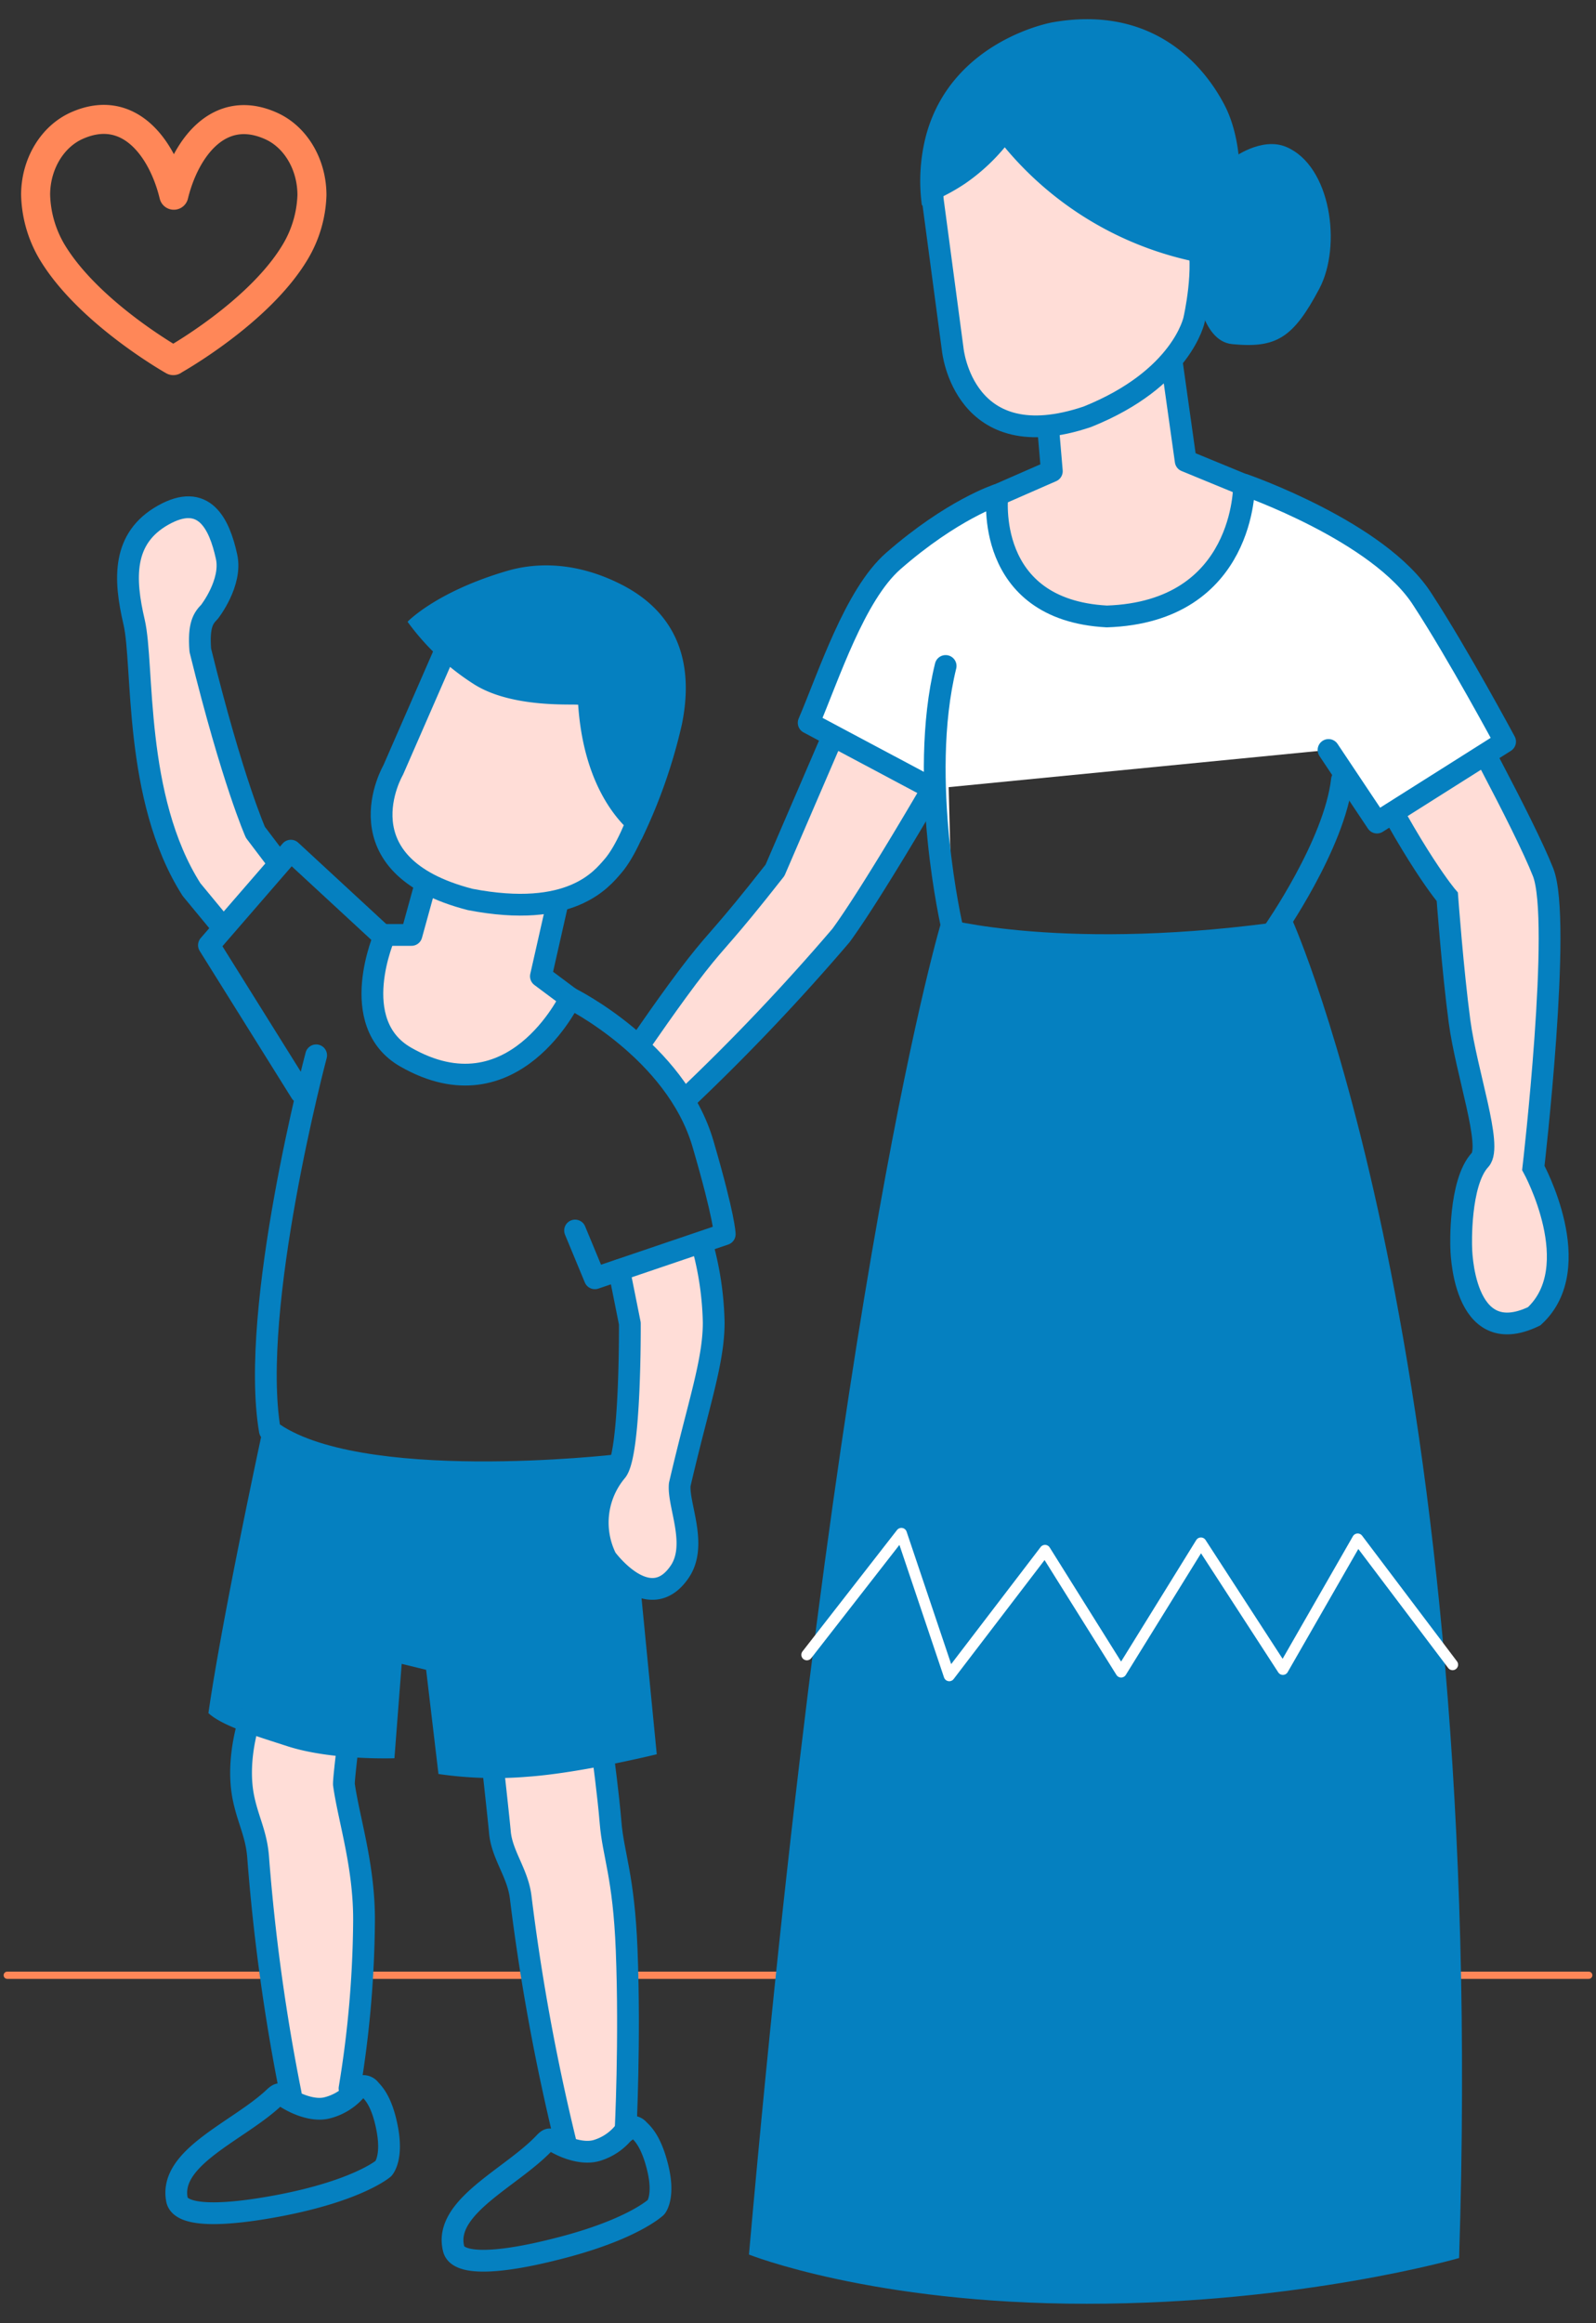 <svg xmlns="http://www.w3.org/2000/svg" viewBox="0 0 220 320"><rect x="0" y="0" width="220" height="320" fill="#333333" stroke="none"/><defs><style>.cls-1,.cls-10,.cls-3,.cls-4,.cls-9{fill:none;}.cls-2,.cls-7,.cls-8{fill:#ffddd7;}.cls-3,.cls-4{stroke:#ff8758;}.cls-10,.cls-3,.cls-4,.cls-6,.cls-8,.cls-9{stroke-linecap:round;stroke-linejoin:round;}.cls-3{stroke-width:1px;}.cls-4{stroke-width:4px;}.cls-5{fill:#0580c0;}.cls-6{fill:#fff;}.cls-6,.cls-7,.cls-8,.cls-9{stroke:#0580c0;stroke-width:3px;}.cls-7{stroke-miterlimit:10;}.cls-10{stroke:#fff;stroke-width:1.52px;}</style></defs><title>Artboard 1 copy 3</title><g id="Layer_1" data-name="Layer 1"><rect class="cls-1" width="220" height="320"/></g><g id="Layer_5" data-name="Layer 5"><polygon class="cls-2" points="114.23 101.65 107.05 119.71 94.37 134.41 88.42 143.72 94.7 151.02 101.44 144.28 116.92 127.46 127.91 109.62 125.67 106.7 114.23 101.65"/><line class="cls-3" x1="1" y1="272.07" x2="219" y2="272.07"/><path class="cls-4" d="M23.88,49.66s11.86-6.6,16.84-15A16.21,16.21,0,0,0,43,26.87c0-4.17-2.21-8-5.65-9.53-7.19-3.22-11.82,3.13-13.39,9.55h0c-1.55-6.42-6.16-12.79-13.36-9.59-3.44,1.53-5.68,5.34-5.69,9.51A16.21,16.21,0,0,0,7.1,34.57c5,8.46,16.79,15.1,16.79,15.1Z"/><polygon class="cls-2" points="136.82 68.73 146 65.1 145.47 58.73 150.71 57.4 159.4 52.43 161.6 50.58 163.44 64.71 171.47 67.38 169.69 74.36 164.83 81.73 157.59 84.14 151.96 84.92 143.07 82.36 138.52 77.27 137.43 71.57 136.82 68.73"/><path class="cls-5" d="M178.13,126.72s27,59.92,23,184.3c0,0-21.81,6.3-51.37,6.3s-46.52-6.78-46.52-6.78C115.4,173.46,129.9,126.46,129.9,126.46S146.91,131.28,178.13,126.72Z"/><path class="cls-6" d="M175.55,128.32s8.42-12,9.43-20.9"/><path class="cls-7" d="M200.46,96s9.64,17.5,12.25,24.15-1.35,40.72-1.35,40.72,7.5,13.65.12,20.43c-10,4.84-10.06-9.55-10.06-9.55s-.33-8.85,2.61-12c1.72-1.88-1.89-11.95-2.84-19.05s-1.69-17.17-1.69-17.17-4.57-5.3-11.87-20"/><path class="cls-6" d="M128.53,108.64l-17.06-9.08c2.75-6.41,6.35-17.64,11.67-22.29,8.12-7.09,14.34-9.1,14.34-9.1S135.57,84,152.57,84.91c19.16-.64,18.92-18.15,18.92-18.15s18.69,6.47,24.62,15.86c4.85,7.42,11.36,19.53,11.36,19.53l-17.66,11.15-6.68-10"/><path class="cls-6" d="M131.26,127.82s-4.76-20.39-.91-36.09"/><polygon class="cls-2" points="67.98 242.4 69.49 254.83 71.88 262.15 75.28 283.03 77.29 294.82 81.31 295.71 84.84 294.82 86.57 292.5 86.55 275.65 85.67 260.18 83.59 241.74 67.98 242.4"/><polygon class="cls-2" points="33.84 235.83 33.23 244.89 34.78 251.91 36 260.78 38.19 277.64 39.5 288.48 44.25 289.93 47.92 288.48 48.35 286.73 50.18 276.42 50.18 262.15 48.79 252.81 47.41 245.81 47.95 240.37 33.84 235.83"/><path class="cls-8" d="M78.61,137.49s-7.84,16.61-22.69,8.11c-8.24-4.72-2.87-16.82-2.87-16.82l3.67,0,2.94-10.66,18.51.41-3.61,15.94Z"/><polyline class="cls-9" points="137.54 68.16 144.99 64.9 144.07 54.09 161.33 48.5 163.44 63.49 171.78 66.92"/><path class="cls-8" d="M164.61,44S163,52.14,149.9,57.4c-17.1,5.79-18.57-9.26-18.57-9.26l-2.73-20.46s-.83-5.78,2.65-8.74c3.93-3.34,22.06,4.1,22.06,4.1s10.42,5.39,11.69,9.58S164.61,44,164.61,44Z"/><path class="cls-9" d="M86.15,293.5a7.63,7.63,0,0,1-3.88,2.7c-2,.6-4.61-.42-6.1-1.4-.43-.23-.64-.15-1.14.38C70.47,300,61,304,62.55,309.81c.63,2.21,6.09,2,14,0,10.61-2.63,13.89-5.8,13.89-5.8s1.18-1.41.25-5.31-2.22-4.92-2.66-5.36A1.14,1.14,0,0,0,86.15,293.5Z"/><path class="cls-5" d="M138.5,20.29a26.89,26.89,0,0,1-5.47,5,27.36,27.36,0,0,1-5.95,3,24.77,24.77,0,0,1,.63-9.85c3.4-12.06,15.48-15,17.3-15.35,13.33-2.38,20.6,5.24,23.81,11.43,3.61,7,2.36,19.53-2.6,21.81A46.39,46.39,0,0,1,138.5,20.29Z"/><path class="cls-5" d="M169.88,21.82s4-3.05,7.45-1.57c6.13,2.62,7.66,13.63,4.52,19.54-3.6,6.78-5.93,8.2-12,7.61-4.34-.42-5-8.16-5-8.16l4.1-8.45Z"/><path class="cls-9" d="M85.06,201.82S49.16,206,37.2,197.06c-2.88-16.86,6.38-51.7,6.38-51.7"/><path class="cls-8" d="M37.88,118.17l-2.67-3.52s-3.14-7-7.6-25.09c-.27-3.52.43-4.43,1.27-5.29,0,0,3.14-4,2.35-7.59-1-4.58-3.11-8.9-8.75-5.72s-5.39,8.76-4,14.7-.14,24.22,7.92,36.87l4,4.84"/><path class="cls-5" d="M86.7,202.39l3.83,39.24s-10.51,2.59-17.88,3.1a54,54,0,0,1-12.21-.38L58.74,230l-3.37-.82-1,13s-8.62.32-14.73-1.65c-4.32-1.4-9-2.79-10.91-4.57,1.92-13.37,7.49-39.09,7.49-39.09l10.25,3.33s10.32,2.47,11.17,2.57,11.34,0,11.34,0H79.47Z"/><path class="cls-9" d="M67.62,240.37s1.12,10.07,1.29,12c.28,3.12,2.45,5.61,2.86,8.92a293.8,293.8,0,0,0,6.12,33.51"/><path class="cls-9" d="M83.11,241.74s.75,5.57,1.05,9.26c.36,4.48,1.82,7.38,2.22,17.57.49,12.37-.15,25-.15,25"/><path class="cls-9" d="M49.12,287.82a7.71,7.71,0,0,1-4.06,2.52c-2,.5-4.63-.67-6.09-1.74-.43-.26-.64-.18-1.18.32-4.86,4.6-14.59,8.19-13.39,14.1.52,2.26,6,2.31,14.12.77,10.85-2.08,14.34-5.1,14.34-5.1s1.27-1.36.54-5.35-2-5.09-2.4-5.55A1.16,1.16,0,0,0,49.12,287.82Z"/><path class="cls-9" d="M34.73,235.83s-2.4,6.15-1.13,12c.66,3.06,1.79,4.9,2,8.22a272.92,272.92,0,0,0,4.48,32.38"/><path class="cls-9" d="M48.76,233.9s-1.45,11.15-1.35,11.91c.66,4.74,2.78,11.08,2.77,18.6a146.71,146.71,0,0,1-2,23.25"/><polyline class="cls-9" points="41.48 150.48 28.8 130.19 40.09 117.17 53.06 129.15"/><path class="cls-9" d="M114.73,101.55l-7.9,18.32C99.66,129,99.25,128.86,96,133s-8,11.1-8,11.1"/><path class="cls-9" d="M128.53,108.64s-8.42,14.51-12.61,20.22A297.22,297.22,0,0,1,94.4,151.5"/><polyline class="cls-10" points="111.22 227.93 124.25 211.21 130.85 230.81 144.05 213.55 154.54 230.3 165.54 212.53 176.84 229.94 187.15 211.98 200.23 229.29"/><path class="cls-8" d="M85.35,174.95l1.47,7.34s.13,18-1.85,20.36a11,11,0,0,0-1.41,12s5.9,8.09,10.14,1.83c2.51-3.71-.27-9.2,0-12,2.59-11.17,4.68-16.87,4.68-22.33a43.06,43.06,0,0,0-1.61-10.81"/><path class="cls-9" d="M79.27,169.49,82,176.07,99.9,170s0-2.19-3-12.46c-3.78-12.9-18.28-20.05-18.28-20.05"/><path class="cls-8" d="M84.47,119.32c-1.54,1.76-5.76,7.25-19.66,4.57-18.29-4.7-10.61-17.83-10.61-17.83l7.92-18.13s3.31-4.3,8.46-4.57S86.26,96.84,86.26,96.84l4.56,7S88,115.26,84.47,119.32Z"/><path class="cls-5" d="M79.7,97.12c1,14.38,8.71,18.55,8.71,18.55A73.75,73.75,0,0,0,94,99.75c2.4-11.84-3.84-16.93-8.29-19.21-6.13-3.13-11.63-3.13-15.82-1.9-9.82,2.88-13.71,7-13.71,7a33.49,33.49,0,0,0,9.26,8.67C71.07,97.8,80.2,96.82,79.7,97.12Z"/></g></svg>